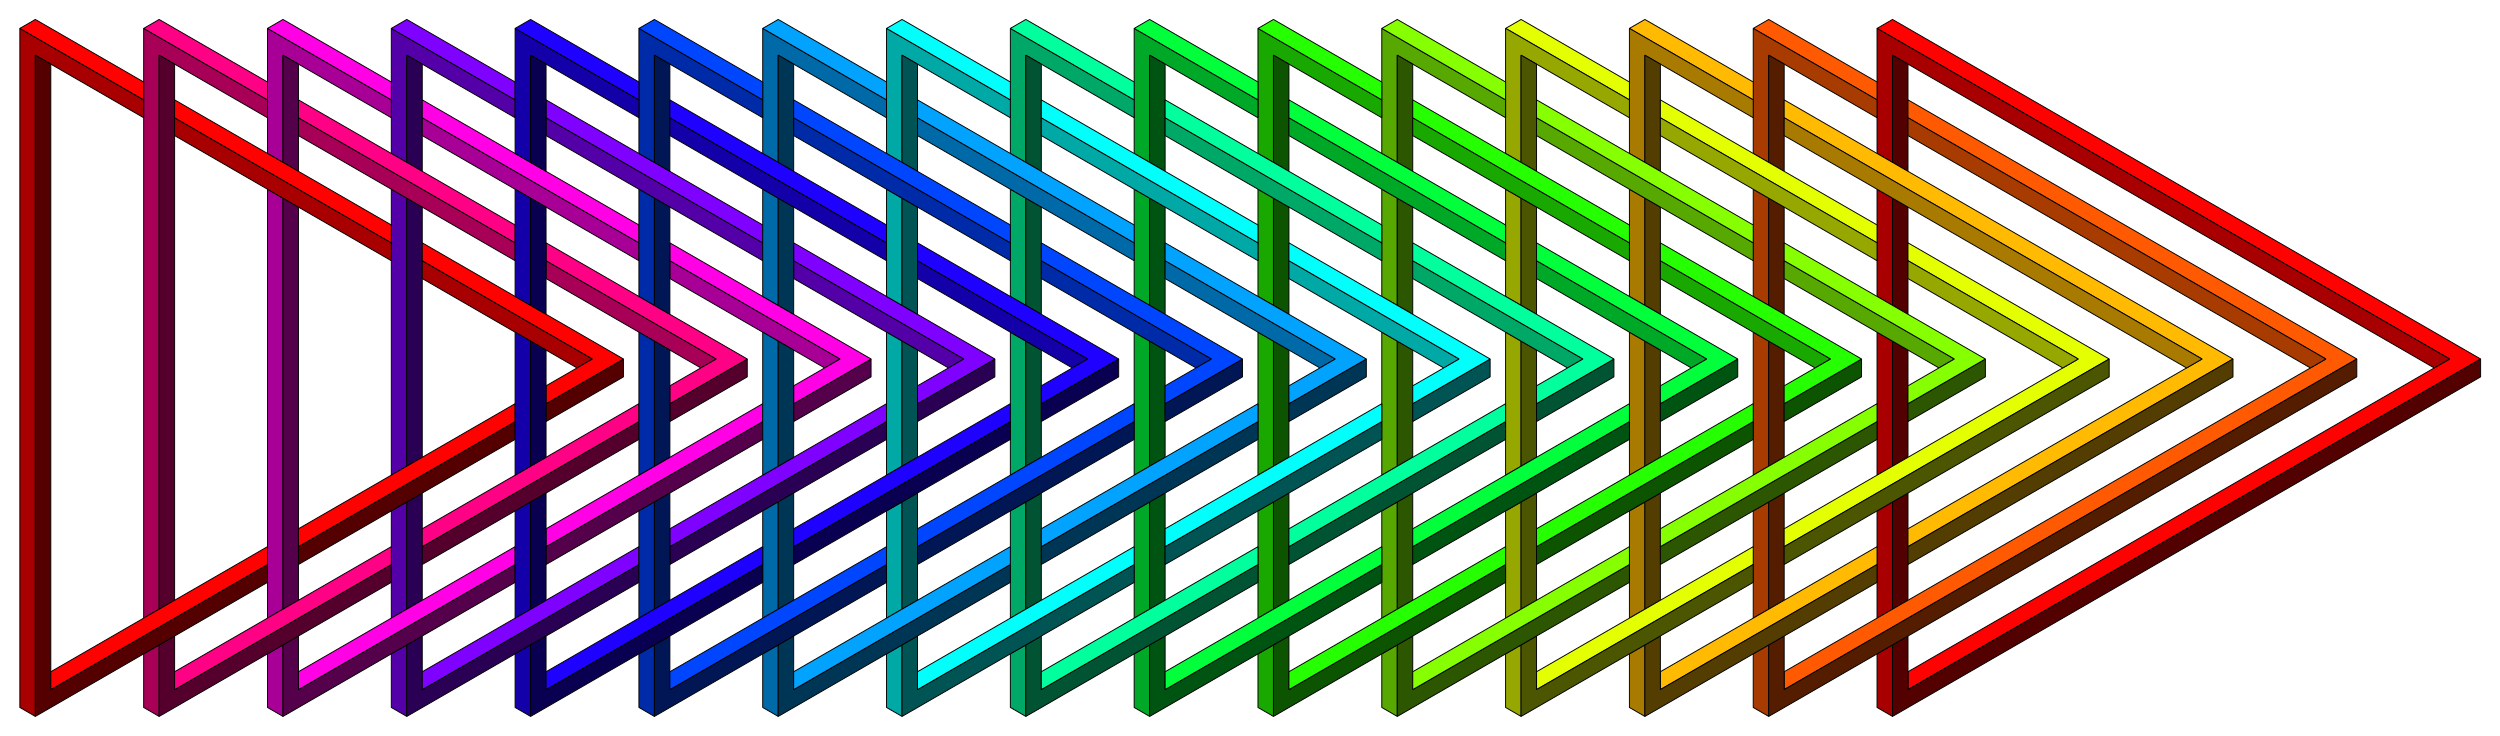 <?xml version="1.0" encoding="UTF-8" standalone="no"?>
<!-- Created with Inkscape (http://www.inkscape.org/) -->

<svg
   xmlns:dc="http://purl.org/dc/elements/1.1/"
   xmlns:cc="http://creativecommons.org/ns#"
   xmlns:rdf="http://www.w3.org/1999/02/22-rdf-syntax-ns#"
   xmlns:svg="http://www.w3.org/2000/svg"
   xmlns="http://www.w3.org/2000/svg"
   xmlns:sodipodi="http://sodipodi.sourceforge.net/DTD/sodipodi-0.dtd"
   xmlns:inkscape="http://www.inkscape.org/namespaces/inkscape"
   width="2643.668"
   height="778.451"
   viewBox="0 0 699.47 205.965"
   version="1.1"
   id="svg5784"
   inkscape:version="0.92.2 (5c3e80d, 2017-08-06)"
   sodipodi:docname="impossible_triangles_5.svg">
  <defs
     id="defs5778" />
  <sodipodi:namedview
     id="base"
     pagecolor="#ffffff"
     bordercolor="#666666"
     borderopacity="1.0"
     inkscape:pageopacity="0.0"
     inkscape:pageshadow="2"
     inkscape:zoom="0.24748738"
     inkscape:cx="2294.018"
     inkscape:cy="1369.7593"
     inkscape:document-units="mm"
     inkscape:current-layer="layer1"
     showgrid="false"
     inkscape:window-width="1920"
     inkscape:window-height="1017"
     inkscape:window-x="1272"
     inkscape:window-y="-8"
     inkscape:window-maximized="1"
     showguides="false"
     fit-margin-top="20"
     fit-margin-left="20"
     fit-margin-right="20"
     fit-margin-bottom="20"
     units="px">
    <inkscape:grid
       type="axonomgrid"
       id="grid6329"
       units="mm"
       empspacing="5"
       originx="-132.11"
       originy="-297.684" />
  </sodipodi:namedview>
  <g
     inkscape:label="Vrstva 1"
     inkscape:groupmode="layer"
     id="layer1"
     transform="translate(-132.11,206.649)">
    <g
       id="g1015">
      <g
         transform="rotate(-120,416.483,-85.593)"
         style="fill:#ff0000;fill-opacity:1;stroke:#000000;stroke-width:0.265;stroke-linejoin:bevel;stroke-miterlimit:4;stroke-dasharray:none"
         id="g7602">
        <path
           sodipodi:nodetypes="ccccccc"
           inkscape:connector-curvature="0"
           id="path5720-8"
           d="M 394.042,179.5 233.827,272 233.827,97 229.497,94.5 v 185 l 164.545,-95 z"
           style="fill:#ff0101;fill-opacity:1;stroke:#000000;stroke-width:0.265;stroke-linecap:butt;stroke-linejoin:bevel;stroke-miterlimit:4;stroke-dasharray:none;stroke-opacity:1" />
        <path
           inkscape:connector-curvature="0"
           id="path7481"
           style="fill:#a80000;fill-opacity:1;stroke:#000000;stroke-width:0.265;stroke-linecap:butt;stroke-linejoin:bevel;stroke-miterlimit:4;stroke-dasharray:none;stroke-opacity:1"
           d="m 324.76,144.5 4.33,-2.5 25.981,15 -4.33,2.5 z M 285.788,117 l 34.641,20 -4.33,2.5 L 285.788,122 v -5 M 251.147,97 v 5 l 25.981,15 v -5 z m -8.66,0 -17.321,-10 4.33,-2.5 12.99,7.5 z m 121.244,65 30.311,17.5 -160.215,92.5 v -5 l 151.554,-87.5 -25.981,-15 z" />
        <path
           inkscape:connector-curvature="0"
           id="path7508"
           style="fill:#530000;fill-opacity:1;stroke:#000000;stroke-width:0.265;stroke-linecap:butt;stroke-linejoin:bevel;stroke-miterlimit:4;stroke-dasharray:none;stroke-opacity:1"
           d="m 355.07,167 4.33,-2.5 25.981,15 -4.33,2.5 z m -69.282,-45 v 5 l 25.981,15 4.33,-2.5 z m 38.971,22.5 25.981,15 -4.33,2.5 -25.981,-15 z M 242.487,102 229.497,94.5 V 279.5 L 225.167,277 V 87 L 242.487,97 Z m 8.66,5 25.981,15 v -5 l -25.981,-15 z" />
      </g>
      <g
         transform="rotate(-120,416.483,-85.593)"
         style="fill:#ff5a00;fill-opacity:1;stroke:#000000;stroke-width:0.265;stroke-linejoin:bevel;stroke-miterlimit:4;stroke-dasharray:none"
         id="g7607">
        <path
           inkscape:connector-curvature="0"
           id="path7511"
           style="fill:#ff5a01;fill-opacity:1;stroke:#000000;stroke-width:0.265;stroke-linecap:butt;stroke-linejoin:bevel;stroke-miterlimit:4;stroke-dasharray:none;stroke-opacity:1"
           d="m 381.051,172 30.311,-17.5 v -5 l -34.641,20 z M 368.061,174.5 251.148,242 251.147,67 246.817,64.5 v 185 L 372.391,177 Z" />
        <path
           inkscape:connector-curvature="0"
           id="path7517"
           style="fill:#a83b00;fill-opacity:1;stroke:#000000;stroke-width:0.265;stroke-linecap:butt;stroke-linejoin:bevel;stroke-miterlimit:4;stroke-dasharray:none;stroke-opacity:1"
           d="m 342.08,114.5 4.33,-2.5 25.981,15 -4.33,2.5 z M 303.109,87 l 34.641,20 -4.33,2.5 L 303.109,92 Z m -51.962,150 112.583,-65 4.33,2.5 L 251.147,242 Z M 268.468,67 v 5 l 25.981,15 v -5 z m -8.66,0 -17.321,-10 4.33,-2.5 12.99,7.5 z m 121.244,65 30.311,17.5 -34.641,20 -4.33,-2.5 30.311,-17.5 -25.981,-15 z" />
        <path
           inkscape:connector-curvature="0"
           id="path7520"
           style="fill:#541d00;fill-opacity:1;stroke:#000000;stroke-width:0.265;stroke-linecap:butt;stroke-linejoin:bevel;stroke-miterlimit:4;stroke-dasharray:none;stroke-opacity:1"
           d="m 337.75,117 4.33,-2.5 25.981,15 -4.33,2.5 z M 303.109,92 v 5 l 25.981,15 4.33,-2.5 z m 73.612,42.5 25.981,15 -4.33,2.5 -25.981,-15 z M 259.808,72 246.817,64.5 v 185 L 242.487,247 V 57 l 17.321,10 z M 268.468,77 294.449,92 V 87 L 268.468,72 Z" />
      </g>
      <g
         style="fill:#7e00ff;fill-opacity:1;stroke:#000000;stroke-width:0.265;stroke-linejoin:bevel;stroke-miterlimit:4;stroke-dasharray:none"
         transform="rotate(-120,277.919,-5.593)"
         id="g7622">
        <path
           sodipodi:nodetypes="cccccccccccccccccccccccccccccccc"
           d="m 355.07,-3 69.282,40 -4.33,2.5 L 355.07,2 Z m 10e-6,120 4.33,2.5 60.622,-35 -4.33,-2.5 z m -51.962,30 43.301,-25 4.33,2.5 -47.631,27.5 z M 320.429,-23 v 5 l 25.981,15 v -5 z m -8.66,1.4e-4 L 294.449,-33 l 4.33,-2.5 12.99,7.5 z M 433.013,42 l 30.311,17.5 -34.641,20 -4.33,-2.5 30.311,-17.5 -25.981,-15 z"
           style="fill:#5400a8;fill-opacity:1;stroke:#000000;stroke-width:0.265;stroke-linecap:butt;stroke-linejoin:bevel;stroke-miterlimit:4;stroke-dasharray:none;stroke-opacity:1"
           id="path7283"
           inkscape:connector-curvature="0" />
        <path
           id="path7523"
           style="fill:#2a0054;fill-opacity:1;stroke:#000000;stroke-width:0.265;stroke-linecap:butt;stroke-linejoin:bevel;stroke-miterlimit:4;stroke-dasharray:none;stroke-opacity:1"
           d="M 294.449,122 V 52 l 4.33,2.5 V 124.5 L 294.449,122 M 355.07,2 V 7 l 60.622,35 4.33,-2.5 z M 428.683,44.5 454.663,59.5 450.333,62 424.353,47 Z M 311.769,-18 l -12.99,-7.5 -1e-5,70 -4.33,-2.5 v -75 l 17.321,10 z m 8.66,5 L 346.41,2 V -3 L 320.429,-18 Z M 298.779,159.5 l -4.33,-2.5 2e-5,-25 4.33,2.5 z"
           inkscape:connector-curvature="0"
           sodipodi:nodetypes="cccccccccccccccccccccccccccccccc" />
        <path
           id="path7526"
           style="fill:#7f01ff;fill-opacity:1;stroke:#000000;stroke-width:0.265;stroke-linecap:butt;stroke-linejoin:bevel;stroke-miterlimit:4;stroke-dasharray:none;stroke-opacity:1"
           d="M 303.109,127 V 57 l -4.33,-2.5 V 124.5 Z M 433.013,82 463.324,64.5 v -5 l -34.641,20 4.33,2.5 M 303.109,47 v -70 l -4.33,-2.5 v 70 z m 60.622,75 -4.33,-2.5 60.622,-35 4.33,2.5 z m -12.99,2.5 -47.631,27.5 v -15 l -4.33,-2.5 -3.5e-4,25 L 355.07,127 Z"
           inkscape:connector-curvature="0"
           sodipodi:nodetypes="ccccccccccccccccccccccccccc" />
      </g>
      <g
         style="fill:#ff00e4;fill-opacity:1;stroke:#000000;stroke-width:0.265;stroke-linejoin:bevel;stroke-miterlimit:4;stroke-dasharray:none"
         transform="rotate(-120,277.919,-5.593)"
         id="g7627">
        <path
           sodipodi:nodetypes="ccccccccccccccccccccccccccc"
           d="m 337.75,-53 103.923,60 -4.33,2.5 -99.593,-57.5 z m 34.641,140 4.33,2.5 60.622,-35 -4.33,-2.5 z m -51.962,30 43.301,-25 4.33,2.5 -47.631,27.5 z M 329.089,-53 311.769,-63 l 4.33,-2.5 12.99,7.5 z M 450.333,12 480.644,29.5 446.003,49.5 441.673,47 471.984,29.5 446.003,14.5 Z"
           style="fill:#a80097;fill-opacity:1;stroke:#000000;stroke-width:0.265;stroke-linecap:butt;stroke-linejoin:bevel;stroke-miterlimit:4;stroke-dasharray:none;stroke-opacity:1"
           id="path7283-4"
           inkscape:connector-curvature="0" />
        <path
           id="path7514"
           style="fill:#54004b;fill-opacity:1;stroke:#000000;stroke-width:0.265;stroke-linecap:butt;stroke-linejoin:bevel;stroke-miterlimit:4;stroke-dasharray:none;stroke-opacity:1"
           d="m 316.099,129.5 -4.33,-2.5 v -25 l 4.33,2.5 z M 446.003,14.5 471.984,29.5 467.654,32 441.673,17 Z M 329.089,-48 316.099,-55.5 v 70 l -4.33,-2.5 -1e-5,-75 17.32,10 z m 8.66,5 95.263,55 4.33,-2.5 L 337.75,-48 Z M 316.099,94.5 311.769,92 V 22 l 4.33,2.5 z"
           inkscape:connector-curvature="0"
           sodipodi:nodetypes="ccccccccccccccccccccccccccc" />
        <path
           id="path7574"
           style="fill:#ff01e4;fill-opacity:1;stroke:#000000;stroke-width:0.265;stroke-linecap:butt;stroke-linejoin:bevel;stroke-miterlimit:4;stroke-dasharray:none;stroke-opacity:1"
           d="m 320.429,17 v -70 l -4.33,-2.5 V 14.5 Z M 450.333,52 480.644,34.5 v -5 l -34.641,20 4.33,2.5 M 320.429,97 V 27 l -4.33,-2.5 v 70 z m 60.622,-5 -4.33,-2.5 60.622,-35 4.33,2.5 z M 368.061,94.5 320.429,122 v -15 l -4.33,-2.5 -3.5e-4,25 L 372.391,97 Z"
           inkscape:connector-curvature="0"
           sodipodi:nodetypes="ccccccccccccccccccccccccccc" />
      </g>
      <g
         style="fill:#ff0084;fill-opacity:1;stroke:#000000;stroke-width:0.265;stroke-linejoin:bevel;stroke-miterlimit:4;stroke-dasharray:none"
         transform="rotate(-120,277.919,-5.593)"
         id="g7632">
        <path
           sodipodi:nodetypes="cccccccccccccccccccccc"
           inkscape:connector-curvature="0"
           id="path7246-6"
           style="fill:#a80057;fill-opacity:1;stroke:#000000;stroke-width:0.265;stroke-linecap:butt;stroke-linejoin:bevel;stroke-miterlimit:4;stroke-dasharray:none;stroke-opacity:1"
           d="m 389.711,57 4.33,2.5 60.622,-35 -4.33,-2.5 z m -51.962,30 43.301,-25 4.33,2.5 -47.631,27.5 z M 346.41,-83 329.09,-93 l 4.33,-2.5 12.99,7.5 z m 8.66,-1.39e-4 L 497.965,-0.5 463.324,19.5 458.993,17 489.304,-0.5 355.07,-78 Z" />
        <path
           sodipodi:nodetypes="cccccccccccccccccccccc"
           inkscape:connector-curvature="0"
           id="path7577"
           style="fill:#55002c;fill-opacity:1;stroke:#000000;stroke-width:0.265;stroke-linecap:butt;stroke-linejoin:bevel;stroke-miterlimit:4;stroke-dasharray:none;stroke-opacity:1"
           d="m 333.42,64.5 v -70 l -4.33,-2.5 V 62 Z M 355.07,-78 489.304,-0.5 484.974,2 355.07,-73 Z M 346.41,-78 333.42,-85.5 V -15.5 l -4.33,-2.5 -10e-6,-75 L 346.41,-83 Z M 333.42,99.5 329.09,97 V 72 l 4.33,2.5 z" />
        <path
           inkscape:connector-curvature="0"
           id="path7580"
           style="fill:#ff0185;fill-opacity:1;stroke:#000000;stroke-width:0.265;stroke-linecap:butt;stroke-linejoin:bevel;stroke-miterlimit:4;stroke-dasharray:none;stroke-opacity:1"
           d="m 337.75,67 c 0,-5 0,-70 0,-70 l -4.33,-2.5 v 70 z M 467.654,22 497.965,4.5 v -5 l -34.641,20 4.33,2.5 M 337.75,-13 v -70 l -4.33,-2.5 v 70 z m 60.622,75 -4.33,-2.5 60.622,-35 4.33,2.5 z M 385.381,64.5 337.75,92 337.75,77 l -4.33,-2.5 3e-5,25 56.292,-32.5 z" />
      </g>
      <g
         transform="rotate(-120,416.483,-85.593)"
         style="fill:#ffba00;fill-opacity:1;stroke:#000000;stroke-width:0.265;stroke-linejoin:bevel;stroke-miterlimit:4;stroke-dasharray:none"
         id="g7612">
        <path
           sodipodi:nodetypes="ccccccccccccccccc"
           inkscape:connector-curvature="0"
           id="path7188"
           style="fill:#ffba01;fill-opacity:1;stroke:#000000;stroke-width:0.265;stroke-linecap:butt;stroke-linejoin:bevel;stroke-miterlimit:4;stroke-dasharray:none;stroke-opacity:1"
           d="m 398.372,142 30.311,-17.5 v -5 l -34.641,20 4.33,2.5 M 268.468,37 264.138,34.5 v 70 l 4.33,2.5 V 37 M 385.381,144.5 268.468,212 l 10e-6,-95 -4.33,-2.5 v 105 L 389.711,147 Z" />
        <path
           inkscape:connector-curvature="0"
           id="path7583"
           style="fill:#a87a00;fill-opacity:1;stroke:#000000;stroke-width:0.265;stroke-linecap:butt;stroke-linejoin:bevel;stroke-miterlimit:4;stroke-dasharray:none;stroke-opacity:1"
           d="m 359.401,84.5 4.33,-2.5 25.981,15 -4.33,2.5 z M 320.429,57 355.07,77 350.74,79.5 320.429,62 Z m -51.962,150 112.583,-65 4.33,2.5 -116.913,67.5 z m 17.32,-170 v 5 l 25.981,15 v -5 z m -8.66,0 -17.32,-10 4.33,-2.5 12.99,7.5 z m 121.244,65 30.311,17.5 -34.641,20 -4.33,-2.5 30.311,-17.5 -25.981,-15 z" />
        <path
           inkscape:connector-curvature="0"
           id="path7586"
           style="fill:#533d00;fill-opacity:1;stroke:#000000;stroke-width:0.265;stroke-linecap:butt;stroke-linejoin:bevel;stroke-miterlimit:4;stroke-dasharray:none;stroke-opacity:1"
           d="M 381.051,102 385.381,99.5 359.401,84.5 355.07,87 Z M 320.429,62 v 5 l 25.981,15 4.33,-2.5 L 320.429,62 m -60.622,50 4.33,2.5 v 105 L 259.808,217 Z m 134.234,-7.5 25.981,15 -4.33,2.5 -25.981,-15 z M 277.128,42 264.138,34.5 v 70 L 259.808,102 V 27 l 17.321,10 z m 8.66,5 L 311.769,62 V 57 L 285.788,42 Z" />
      </g>
      <g
         style="fill:#ff0000;stroke:#000000;stroke-width:0.265;stroke-linejoin:bevel;stroke-miterlimit:4;stroke-dasharray:none"
         transform="rotate(-120,225.957,24.407)"
         id="g7640">
        <path
           inkscape:connector-curvature="0"
           id="path7634"
           style="fill:#a80000;fill-opacity:1;stroke:#000000;stroke-width:0.265;stroke-linecap:butt;stroke-linejoin:bevel;stroke-miterlimit:4;stroke-dasharray:none;stroke-opacity:1"
           d="m 355.07,117 4.33,2.5 60.622,-35 -4.33,-2.5 z m -51.962,30 43.301,-25 4.33,2.5 -47.631,27.5 z M 298.779,-35.5 463.324,59.5 428.683,79.5 424.352,77 454.663,59.5 294.449,-33 Z"
           sodipodi:nodetypes="ccccccccccccccccc" />
        <path
           sodipodi:nodetypes="ccccccccccccccccc"
           inkscape:connector-curvature="0"
           d="M 294.449,122 V 52 l 4.33,2.5 V 124.5 L 294.449,122 M 450.333,62 298.779,-25.5 l -1e-5,70 -4.33,-2.5 V -33 L 454.663,59.5 Z M 298.779,159.5 l -4.33,-2.5 2e-5,-25 4.33,2.5 z"
           style="fill:#540000;fill-opacity:1;stroke:#000000;stroke-width:0.265;stroke-linecap:butt;stroke-linejoin:bevel;stroke-miterlimit:4;stroke-dasharray:none;stroke-opacity:1"
           id="path7636" />
        <path
           sodipodi:nodetypes="ccccccccccccccccccccccccccc"
           inkscape:connector-curvature="0"
           d="M 303.109,127 V 57 l -4.33,-2.5 V 124.5 Z M 433.013,82 463.324,64.5 v -5 l -34.641,20 4.33,2.5 M 303.109,47 v -70 l -4.33,-2.5 v 70 z m 60.622,75 -4.33,-2.5 60.622,-35 4.33,2.5 z m -12.99,2.5 -47.631,27.5 v -15 l -4.33,-2.5 -3.5e-4,25 L 355.07,127 Z"
           style="fill:#ff0101;fill-opacity:1;stroke:#000000;stroke-width:0.265;stroke-linecap:butt;stroke-linejoin:bevel;stroke-miterlimit:4;stroke-dasharray:none;stroke-opacity:1"
           id="path7638" />
      </g>
      <g
         transform="rotate(-120,416.483,-85.593)"
         style="fill:#e4ff00;fill-opacity:1;stroke:#000000;stroke-width:0.265;stroke-linejoin:bevel;stroke-miterlimit:4;stroke-dasharray:none"
         id="g851">
        <g
           style="fill:#e4ff00;fill-opacity:1;stroke:#000000;stroke-width:0.265;stroke-linejoin:bevel;stroke-miterlimit:4;stroke-dasharray:none"
           id="g7617">
          <path
             d="m 415.692,112 30.311,-17.5 v -5 l -34.641,20 4.33,2.5 M 285.788,77 V 7 l -4.33,-2.5 v 70 z m 60.622,75 -4.33,-2.5 60.622,-35 4.33,2.5 z m -12.99,2.5 -47.631,27.5 L 285.788,87 l -4.33,-2.5 10e-6,105 56.292,-32.5 z"
             style="fill:#e4ff01;fill-opacity:1;stroke:#000000;stroke-width:0.265;stroke-linecap:butt;stroke-linejoin:bevel;stroke-miterlimit:4;stroke-dasharray:none;stroke-opacity:1"
             id="path7220"
             inkscape:connector-curvature="0"
             sodipodi:nodetypes="cccccccccccccccccccccc" />
        </g>
        <path
           id="path7642"
           style="fill:#96a800;fill-opacity:1;stroke:#000000;stroke-width:0.265;stroke-linecap:butt;stroke-linejoin:bevel;stroke-miterlimit:4;stroke-dasharray:none;stroke-opacity:1"
           d="M 376.721,54.5 402.702,69.5 407.032,67 381.051,52 Z m -38.971,-27.5 L 372.391,47 368.061,49.5 337.75,32 Z M 337.75,147 l 4.33,2.5 60.622,-35 -4.33,-2.5 z m -51.962,30 43.301,-25 4.33,2.5 -47.631,27.5 z M 303.109,7 v 5 l 25.981,15 V 22 Z M 294.448,7 277.128,-3 l 4.33,-2.5 12.99,7.5 z M 415.692,72 l 30.311,17.5 -34.641,20 -4.33,-2.5 30.311,-17.5 -25.981,-15 z"
           inkscape:connector-curvature="0" />
        <path
           id="path7645"
           style="fill:#4c5500;fill-opacity:1;stroke:#000000;stroke-width:0.265;stroke-linecap:butt;stroke-linejoin:bevel;stroke-miterlimit:4;stroke-dasharray:none;stroke-opacity:1"
           d="m 372.391,57 4.33,-2.5 25.981,15 -4.33,2.5 z m -34.641,-25 V 37 l 25.981,15 4.33,-2.5 z M 411.362,74.5 437.343,89.5 433.013,92 407.032,77 Z M 294.449,12 281.458,4.5 V 74.5 L 277.128,72 277.128,-3 294.449,7 Z m 8.66,5 25.981,15 V 27 L 303.109,12 Z m -21.651,172.5 -4.33,-2.5 2e-5,-105 4.33,2.5 z"
           inkscape:connector-curvature="0" />
      </g>
      <g
         style="fill:#ff0000;stroke:#000000;stroke-width:0.265;stroke-linejoin:bevel;stroke-miterlimit:4;stroke-dasharray:none"
         transform="rotate(-120,399.162,-75.593)"
         id="g855" />
      <g
         transform="rotate(-120,416.483,-85.593)"
         style="fill:#84ff00;fill-opacity:1;stroke:#000000;stroke-width:0.265;stroke-linejoin:bevel;stroke-miterlimit:4;stroke-dasharray:none"
         id="g876">
        <path
           inkscape:connector-curvature="0"
           d="m 394.042,24.5 25.981,15 4.33,-2.5 L 398.372,22 Z M 355.07,-3 l 34.641,20 -4.33,2.5 -30.311,-17.5 z m 1e-5,120 4.33,2.5 60.622,-35 -4.33,-2.5 z m -51.962,30 43.301,-25 4.33,2.5 -47.631,27.5 z m 17.321,-170 v 5 l 25.981,15 v -5 z m -8.66,1.4e-4 -17.32,-10 4.33,-2.5 12.99,7.5 z m 121.244,65 30.311,17.5 -34.641,20 -4.33,-2.5 30.311,-17.5 -25.981,-15 z"
           style="fill:#57a800;fill-opacity:1;stroke:#000000;stroke-width:0.265;stroke-linecap:butt;stroke-linejoin:bevel;stroke-miterlimit:4;stroke-dasharray:none;stroke-opacity:1"
           id="path857" />
        <path
           id="path867"
           style="fill:#2d5600;fill-opacity:1;stroke:#000000;stroke-width:0.265;stroke-linecap:butt;stroke-linejoin:bevel;stroke-miterlimit:4;stroke-dasharray:none;stroke-opacity:1"
           d="m 294.449,132 v 25 l 4.33,2.5 V 134.5 Z m 95.263,-105 4.33,-2.5 25.981,15 -4.33,2.5 z M 355.07,2 v 5 l 25.981,15 4.33,-2.5 z m 73.612,42.5 25.981,15 -4.33,2.5 -25.981,-15 z m -116.914,-62.5 -12.99,-7.5 v 70 l -4.33,-2.5 -1e-5,-75 17.321,10 z m 8.66,5 25.981,15 v -5 l -25.981,-15 z M 298.779,124.5 294.449,122 l 3e-5,-70 4.33,2.5 z"
           inkscape:connector-curvature="0" />
        <path
           id="path870"
           style="fill:#85ff01;fill-opacity:1;stroke:#000000;stroke-width:0.265;stroke-linecap:butt;stroke-linejoin:bevel;stroke-miterlimit:4;stroke-dasharray:none;stroke-opacity:1"
           d="M 303.109,127 V 57 l -4.33,-2.5 V 124.5 Z m 129.904,-45 30.311,-17.5 v -5 l -34.641,20 4.33,2.5 m -129.904,-35 v -70 l -4.33,-2.5 v 70 z M 363.731,122 l -4.33,-2.5 60.622,-35 4.33,2.5 z m -12.99,2.5 -47.631,27.5 -3.6e-4,-15 -4.33,-2.5 10e-6,25 56.292,-32.5 z"
           inkscape:connector-curvature="0" />
      </g>
      <g
         style="fill:#24ff00;fill-opacity:1;stroke:#000000;stroke-width:0.265;stroke-linejoin:bevel;stroke-miterlimit:4;stroke-dasharray:none"
         transform="rotate(-120,399.162,-75.593)"
         id="g884">
        <path
           id="path878"
           style="fill:#18a800;fill-opacity:1;stroke:#000000;stroke-width:0.265;stroke-linecap:butt;stroke-linejoin:bevel;stroke-miterlimit:4;stroke-dasharray:none;stroke-opacity:1"
           d="m 394.042,24.5 25.981,15 4.33,-2.5 L 398.372,22 Z M 355.07,-3 l 34.641,20 -4.33,2.5 -30.311,-17.5 z m 1e-5,120 4.33,2.5 60.622,-35 -4.33,-2.5 z m -51.962,30 43.301,-25 4.33,2.5 -47.631,27.5 z m 17.321,-170 v 5 l 25.981,15 v -5 z m -8.66,1.4e-4 -17.32,-10 4.33,-2.5 12.99,7.5 z m 121.244,65 30.311,17.5 -34.641,20 -4.33,-2.5 30.311,-17.5 -25.981,-15 z"
           inkscape:connector-curvature="0" />
        <path
           inkscape:connector-curvature="0"
           d="m 294.449,132 v 25 l 4.33,2.5 V 134.5 Z m 95.263,-105 4.33,-2.5 25.981,15 -4.33,2.5 z M 355.07,2 v 5 l 25.981,15 4.33,-2.5 z m 73.612,42.5 25.981,15 -4.33,2.5 -25.981,-15 z m -116.914,-62.5 -12.99,-7.5 v 70 l -4.33,-2.5 -1e-5,-75 17.321,10 z m 8.66,5 25.981,15 v -5 l -25.981,-15 z M 298.779,124.5 294.449,122 l 3e-5,-70 4.33,2.5 z"
           style="fill:#0d5400;fill-opacity:1;stroke:#000000;stroke-width:0.265;stroke-linecap:butt;stroke-linejoin:bevel;stroke-miterlimit:4;stroke-dasharray:none;stroke-opacity:1"
           id="path880" />
        <path
           inkscape:connector-curvature="0"
           d="M 303.109,127 V 57 l -4.33,-2.5 V 124.5 Z m 129.904,-45 30.311,-17.5 v -5 l -34.641,20 4.33,2.5 m -129.904,-35 v -70 l -4.33,-2.5 v 70 z M 363.731,122 l -4.33,-2.5 60.622,-35 4.33,2.5 z m -12.99,2.5 -47.631,27.5 -3.6e-4,-15 -4.33,-2.5 10e-6,25 56.292,-32.5 z"
           style="fill:#25ff01;fill-opacity:1;stroke:#000000;stroke-width:0.265;stroke-linecap:butt;stroke-linejoin:bevel;stroke-miterlimit:4;stroke-dasharray:none;stroke-opacity:1"
           id="path882" />
      </g>
      <g
         style="fill:#00ff3c;fill-opacity:1;stroke:#000000;stroke-width:0.265;stroke-linejoin:bevel;stroke-miterlimit:4;stroke-dasharray:none"
         id="g892"
         transform="rotate(-120,381.842,-65.593)">
        <path
           inkscape:connector-curvature="0"
           d="m 394.042,24.5 25.981,15 4.33,-2.5 L 398.372,22 Z M 355.07,-3 l 34.641,20 -4.33,2.5 -30.311,-17.5 z m 1e-5,120 4.33,2.5 60.622,-35 -4.33,-2.5 z m -51.962,30 43.301,-25 4.33,2.5 -47.631,27.5 z m 17.321,-170 v 5 l 25.981,15 v -5 z m -8.66,1.4e-4 -17.32,-10 4.33,-2.5 12.99,7.5 z m 121.244,65 30.311,17.5 -34.641,20 -4.33,-2.5 30.311,-17.5 -25.981,-15 z"
           style="fill:#00a828;fill-opacity:1;stroke:#000000;stroke-width:0.265;stroke-linecap:butt;stroke-linejoin:bevel;stroke-miterlimit:4;stroke-dasharray:none;stroke-opacity:1"
           id="path886" />
        <path
           id="path888"
           style="fill:#005412;fill-opacity:1;stroke:#000000;stroke-width:0.265;stroke-linecap:butt;stroke-linejoin:bevel;stroke-miterlimit:4;stroke-dasharray:none;stroke-opacity:1"
           d="m 294.449,132 v 25 l 4.33,2.5 V 134.5 Z m 95.263,-105 4.33,-2.5 25.981,15 -4.33,2.5 z M 355.07,2 v 5 l 25.981,15 4.33,-2.5 z m 73.612,42.5 25.981,15 -4.33,2.5 -25.981,-15 z m -116.914,-62.5 -12.99,-7.5 v 70 l -4.33,-2.5 -1e-5,-75 17.321,10 z m 8.66,5 25.981,15 v -5 l -25.981,-15 z M 298.779,124.5 294.449,122 l 3e-5,-70 4.33,2.5 z"
           inkscape:connector-curvature="0" />
        <path
           id="path890"
           style="fill:#01ff3c;fill-opacity:1;stroke:#000000;stroke-width:0.265;stroke-linecap:butt;stroke-linejoin:bevel;stroke-miterlimit:4;stroke-dasharray:none;stroke-opacity:1"
           d="M 303.109,127 V 57 l -4.33,-2.5 V 124.5 Z m 129.904,-45 30.311,-17.5 v -5 l -34.641,20 4.33,2.5 m -129.904,-35 v -70 l -4.33,-2.5 v 70 z M 363.731,122 l -4.33,-2.5 60.622,-35 4.33,2.5 z m -12.99,2.5 -47.631,27.5 -3.6e-4,-15 -4.33,-2.5 10e-6,25 56.292,-32.5 z"
           inkscape:connector-curvature="0" />
      </g>
      <g
         style="fill:#00ff9c;fill-opacity:1;stroke:#000000;stroke-width:0.265;stroke-linejoin:bevel;stroke-miterlimit:4;stroke-dasharray:none"
         transform="rotate(-120,364.521,-55.593)"
         id="g900">
        <path
           id="path894"
           style="fill:#00a867;fill-opacity:1;stroke:#000000;stroke-width:0.265;stroke-linecap:butt;stroke-linejoin:bevel;stroke-miterlimit:4;stroke-dasharray:none;stroke-opacity:1"
           d="m 394.042,24.5 25.981,15 4.33,-2.5 L 398.372,22 Z M 355.07,-3 l 34.641,20 -4.33,2.5 -30.311,-17.5 z m 1e-5,120 4.33,2.5 60.622,-35 -4.33,-2.5 z m -51.962,30 43.301,-25 4.33,2.5 -47.631,27.5 z m 17.321,-170 v 5 l 25.981,15 v -5 z m -8.66,1.4e-4 -17.32,-10 4.33,-2.5 12.99,7.5 z m 121.244,65 30.311,17.5 -34.641,20 -4.33,-2.5 30.311,-17.5 -25.981,-15 z"
           inkscape:connector-curvature="0" />
        <path
           inkscape:connector-curvature="0"
           d="m 294.449,132 v 25 l 4.33,2.5 V 134.5 Z m 95.263,-105 4.33,-2.5 25.981,15 -4.33,2.5 z M 355.07,2 v 5 l 25.981,15 4.33,-2.5 z m 73.612,42.5 25.981,15 -4.33,2.5 -25.981,-15 z m -116.914,-62.5 -12.99,-7.5 v 70 l -4.33,-2.5 -1e-5,-75 17.321,10 z m 8.66,5 25.981,15 v -5 l -25.981,-15 z M 298.779,124.5 294.449,122 l 3e-5,-70 4.33,2.5 z"
           style="fill:#005434;fill-opacity:1;stroke:#000000;stroke-width:0.265;stroke-linecap:butt;stroke-linejoin:bevel;stroke-miterlimit:4;stroke-dasharray:none;stroke-opacity:1"
           id="path896" />
        <path
           inkscape:connector-curvature="0"
           d="M 303.109,127 V 57 l -4.33,-2.5 V 124.5 Z m 129.904,-45 30.311,-17.5 v -5 l -34.641,20 4.33,2.5 m -129.904,-35 v -70 l -4.33,-2.5 v 70 z M 363.731,122 l -4.33,-2.5 60.622,-35 4.33,2.5 z m -12.99,2.5 -47.631,27.5 -3.6e-4,-15 -4.33,-2.5 10e-6,25 56.292,-32.5 z"
           style="fill:#01ff9d;fill-opacity:1;stroke:#000000;stroke-width:0.265;stroke-linecap:butt;stroke-linejoin:bevel;stroke-miterlimit:4;stroke-dasharray:none;stroke-opacity:1"
           id="path898" />
      </g>
      <g
         style="fill:#00fffc;fill-opacity:1;stroke:#000000;stroke-width:0.265;stroke-linejoin:bevel;stroke-miterlimit:4;stroke-dasharray:none"
         id="g908"
         transform="rotate(-120,347.201,-45.593)">
        <path
           inkscape:connector-curvature="0"
           d="m 394.042,24.5 25.981,15 4.33,-2.5 L 398.372,22 Z M 355.07,-3 l 34.641,20 -4.33,2.5 -30.311,-17.5 z m 1e-5,120 4.33,2.5 60.622,-35 -4.33,-2.5 z m -51.962,30 43.301,-25 4.33,2.5 -47.631,27.5 z m 17.321,-170 v 5 l 25.981,15 v -5 z m -8.66,1.4e-4 -17.32,-10 4.33,-2.5 12.99,7.5 z m 121.244,65 30.311,17.5 -34.641,20 -4.33,-2.5 30.311,-17.5 -25.981,-15 z"
           style="fill:#00a8a6;fill-opacity:1;stroke:#000000;stroke-width:0.265;stroke-linecap:butt;stroke-linejoin:bevel;stroke-miterlimit:4;stroke-dasharray:none;stroke-opacity:1"
           id="path902" />
        <path
           id="path904"
           style="fill:#005453;fill-opacity:1;stroke:#000000;stroke-width:0.265;stroke-linecap:butt;stroke-linejoin:bevel;stroke-miterlimit:4;stroke-dasharray:none;stroke-opacity:1"
           d="m 294.449,132 v 25 l 4.33,2.5 V 134.5 Z m 95.263,-105 4.33,-2.5 25.981,15 -4.33,2.5 z M 355.07,2 v 5 l 25.981,15 4.33,-2.5 z m 73.612,42.5 25.981,15 -4.33,2.5 -25.981,-15 z m -116.914,-62.5 -12.99,-7.5 v 70 l -4.33,-2.5 -1e-5,-75 17.321,10 z m 8.66,5 25.981,15 v -5 l -25.981,-15 z M 298.779,124.5 294.449,122 l 3e-5,-70 4.33,2.5 z"
           inkscape:connector-curvature="0" />
        <path
           id="path906"
           style="fill:#01fffc;fill-opacity:1;stroke:#000000;stroke-width:0.265;stroke-linecap:butt;stroke-linejoin:bevel;stroke-miterlimit:4;stroke-dasharray:none;stroke-opacity:1"
           d="M 303.109,127 V 57 l -4.33,-2.5 V 124.5 Z m 129.904,-45 30.311,-17.5 v -5 l -34.641,20 4.33,2.5 m -129.904,-35 v -70 l -4.33,-2.5 v 70 z M 363.731,122 l -4.33,-2.5 60.622,-35 4.33,2.5 z m -12.99,2.5 -47.631,27.5 -3.6e-4,-15 -4.33,-2.5 10e-6,25 56.292,-32.5 z"
           inkscape:connector-curvature="0" />
      </g>
      <g
         style="fill:#00a2ff;fill-opacity:1;stroke:#000000;stroke-width:0.265;stroke-linejoin:bevel;stroke-miterlimit:4;stroke-dasharray:none"
         transform="rotate(-120,329.88,-35.593)"
         id="g916">
        <path
           id="path910"
           style="fill:#006aa8;fill-opacity:1;stroke:#000000;stroke-width:0.265;stroke-linecap:butt;stroke-linejoin:bevel;stroke-miterlimit:4;stroke-dasharray:none;stroke-opacity:1"
           d="m 394.042,24.5 25.981,15 4.33,-2.5 L 398.372,22 Z M 355.07,-3 l 34.641,20 -4.33,2.5 -30.311,-17.5 z m 1e-5,120 4.33,2.5 60.622,-35 -4.33,-2.5 z m -51.962,30 43.301,-25 4.33,2.5 -47.631,27.5 z m 17.321,-170 v 5 l 25.981,15 v -5 z m -8.66,1.4e-4 -17.32,-10 4.33,-2.5 12.99,7.5 z m 121.244,65 30.311,17.5 -34.641,20 -4.33,-2.5 30.311,-17.5 -25.981,-15 z"
           inkscape:connector-curvature="0" />
        <path
           inkscape:connector-curvature="0"
           d="m 294.449,132 v 25 l 4.33,2.5 V 134.5 Z m 95.263,-105 4.33,-2.5 25.981,15 -4.33,2.5 z M 355.07,2 v 5 l 25.981,15 4.33,-2.5 z m 73.612,42.5 25.981,15 -4.33,2.5 -25.981,-15 z m -116.914,-62.5 -12.99,-7.5 v 70 l -4.33,-2.5 -1e-5,-75 17.321,10 z m 8.66,5 25.981,15 v -5 l -25.981,-15 z M 298.779,124.5 294.449,122 l 3e-5,-70 4.33,2.5 z"
           style="fill:#003655;fill-opacity:1;stroke:#000000;stroke-width:0.265;stroke-linecap:butt;stroke-linejoin:bevel;stroke-miterlimit:4;stroke-dasharray:none;stroke-opacity:1"
           id="path912" />
        <path
           inkscape:connector-curvature="0"
           d="M 303.109,127 V 57 l -4.33,-2.5 V 124.5 Z m 129.904,-45 30.311,-17.5 v -5 l -34.641,20 4.33,2.5 m -129.904,-35 v -70 l -4.33,-2.5 v 70 z M 363.731,122 l -4.33,-2.5 60.622,-35 4.33,2.5 z m -12.99,2.5 -47.631,27.5 -3.6e-4,-15 -4.33,-2.5 10e-6,25 56.292,-32.5 z"
           style="fill:#01a3ff;fill-opacity:1;stroke:#000000;stroke-width:0.265;stroke-linecap:butt;stroke-linejoin:bevel;stroke-miterlimit:4;stroke-dasharray:none;stroke-opacity:1"
           id="path914" />
      </g>
      <g
         style="fill:#0042ff;fill-opacity:1;stroke:#000000;stroke-width:0.265;stroke-linejoin:bevel;stroke-miterlimit:4;stroke-dasharray:none"
         id="g924"
         transform="rotate(-120,312.56,-25.593)">
        <path
           inkscape:connector-curvature="0"
           d="m 394.042,24.5 25.981,15 4.33,-2.5 L 398.372,22 Z M 355.07,-3 l 34.641,20 -4.33,2.5 -30.311,-17.5 z m 1e-5,120 4.33,2.5 60.622,-35 -4.33,-2.5 z m -51.962,30 43.301,-25 4.33,2.5 -47.631,27.5 z m 17.321,-170 v 5 l 25.981,15 v -5 z m -8.66,1.4e-4 -17.32,-10 4.33,-2.5 12.99,7.5 z m 121.244,65 30.311,17.5 -34.641,20 -4.33,-2.5 30.311,-17.5 -25.981,-15 z"
           style="fill:#002ba8;fill-opacity:1;stroke:#000000;stroke-width:0.265;stroke-linecap:butt;stroke-linejoin:bevel;stroke-miterlimit:4;stroke-dasharray:none;stroke-opacity:1"
           id="path918" />
        <path
           id="path920"
           style="fill:#001655;fill-opacity:1;stroke:#000000;stroke-width:0.265;stroke-linecap:butt;stroke-linejoin:bevel;stroke-miterlimit:4;stroke-dasharray:none;stroke-opacity:1"
           d="m 294.449,132 v 25 l 4.33,2.5 V 134.5 Z m 95.263,-105 4.33,-2.5 25.981,15 -4.33,2.5 z M 355.07,2 v 5 l 25.981,15 4.33,-2.5 z m 73.612,42.5 25.981,15 -4.33,2.5 -25.981,-15 z m -116.914,-62.5 -12.99,-7.5 v 70 l -4.33,-2.5 -1e-5,-75 17.321,10 z m 8.66,5 25.981,15 v -5 l -25.981,-15 z M 298.779,124.5 294.449,122 l 3e-5,-70 4.33,2.5 z"
           inkscape:connector-curvature="0" />
        <path
           id="path922"
           style="fill:#0146ff;fill-opacity:1;stroke:#000000;stroke-width:0.265;stroke-linecap:butt;stroke-linejoin:bevel;stroke-miterlimit:4;stroke-dasharray:none;stroke-opacity:1"
           d="M 303.109,127 V 57 l -4.33,-2.5 V 124.5 Z m 129.904,-45 30.311,-17.5 v -5 l -34.641,20 4.33,2.5 m -129.904,-35 v -70 l -4.33,-2.5 v 70 z M 363.731,122 l -4.33,-2.5 60.622,-35 4.33,2.5 z m -12.99,2.5 -47.631,27.5 -3.6e-4,-15 -4.33,-2.5 10e-6,25 56.292,-32.5 z"
           inkscape:connector-curvature="0" />
      </g>
      <g
         style="fill:#1e00ff;fill-opacity:1;stroke:#000000;stroke-width:0.265;stroke-linejoin:bevel;stroke-miterlimit:4;stroke-dasharray:none"
         transform="rotate(-120,295.239,-15.593)"
         id="g932">
        <path
           id="path926"
           style="fill:#1400a8;fill-opacity:1;stroke:#000000;stroke-width:0.265;stroke-linecap:butt;stroke-linejoin:bevel;stroke-miterlimit:4;stroke-dasharray:none;stroke-opacity:1"
           d="m 394.042,24.5 25.981,15 4.33,-2.5 L 398.372,22 Z M 355.07,-3 l 34.641,20 -4.33,2.5 -30.311,-17.5 z m 1e-5,120 4.33,2.5 60.622,-35 -4.33,-2.5 z m -51.962,30 43.301,-25 4.33,2.5 -47.631,27.5 z m 17.321,-170 v 5 l 25.981,15 v -5 z m -8.66,1.4e-4 -17.32,-10 4.33,-2.5 12.99,7.5 z m 121.244,65 30.311,17.5 -34.641,20 -4.33,-2.5 30.311,-17.5 -25.981,-15 z"
           inkscape:connector-curvature="0" />
        <path
           inkscape:connector-curvature="0"
           d="m 294.449,132 v 25 l 4.33,2.5 V 134.5 Z m 95.263,-105 4.33,-2.5 25.981,15 -4.33,2.5 z M 355.07,2 v 5 l 25.981,15 4.33,-2.5 z m 73.612,42.5 25.981,15 -4.33,2.5 -25.981,-15 z m -116.914,-62.5 -12.99,-7.5 v 70 l -4.33,-2.5 -1e-5,-75 17.321,10 z m 8.66,5 25.981,15 v -5 l -25.981,-15 z M 298.779,124.5 294.449,122 l 3e-5,-70 4.33,2.5 z"
           style="fill:#0a0051;fill-opacity:1;stroke:#000000;stroke-width:0.265;stroke-linecap:butt;stroke-linejoin:bevel;stroke-miterlimit:4;stroke-dasharray:none;stroke-opacity:1"
           id="path928" />
        <path
           inkscape:connector-curvature="0"
           d="M 303.109,127 V 57 l -4.33,-2.5 V 124.5 Z m 129.904,-45 30.311,-17.5 v -5 l -34.641,20 4.33,2.5 m -129.904,-35 v -70 l -4.33,-2.5 v 70 z M 363.731,122 l -4.33,-2.5 60.622,-35 4.33,2.5 z m -12.99,2.5 -47.631,27.5 -3.6e-4,-15 -4.33,-2.5 10e-6,25 56.292,-32.5 z"
           style="fill:#1f01ff;fill-opacity:1;stroke:#000000;stroke-width:0.265;stroke-linecap:butt;stroke-linejoin:bevel;stroke-miterlimit:4;stroke-dasharray:none;stroke-opacity:1"
           id="path930" />
      </g>
    </g>
  </g>
</svg>
